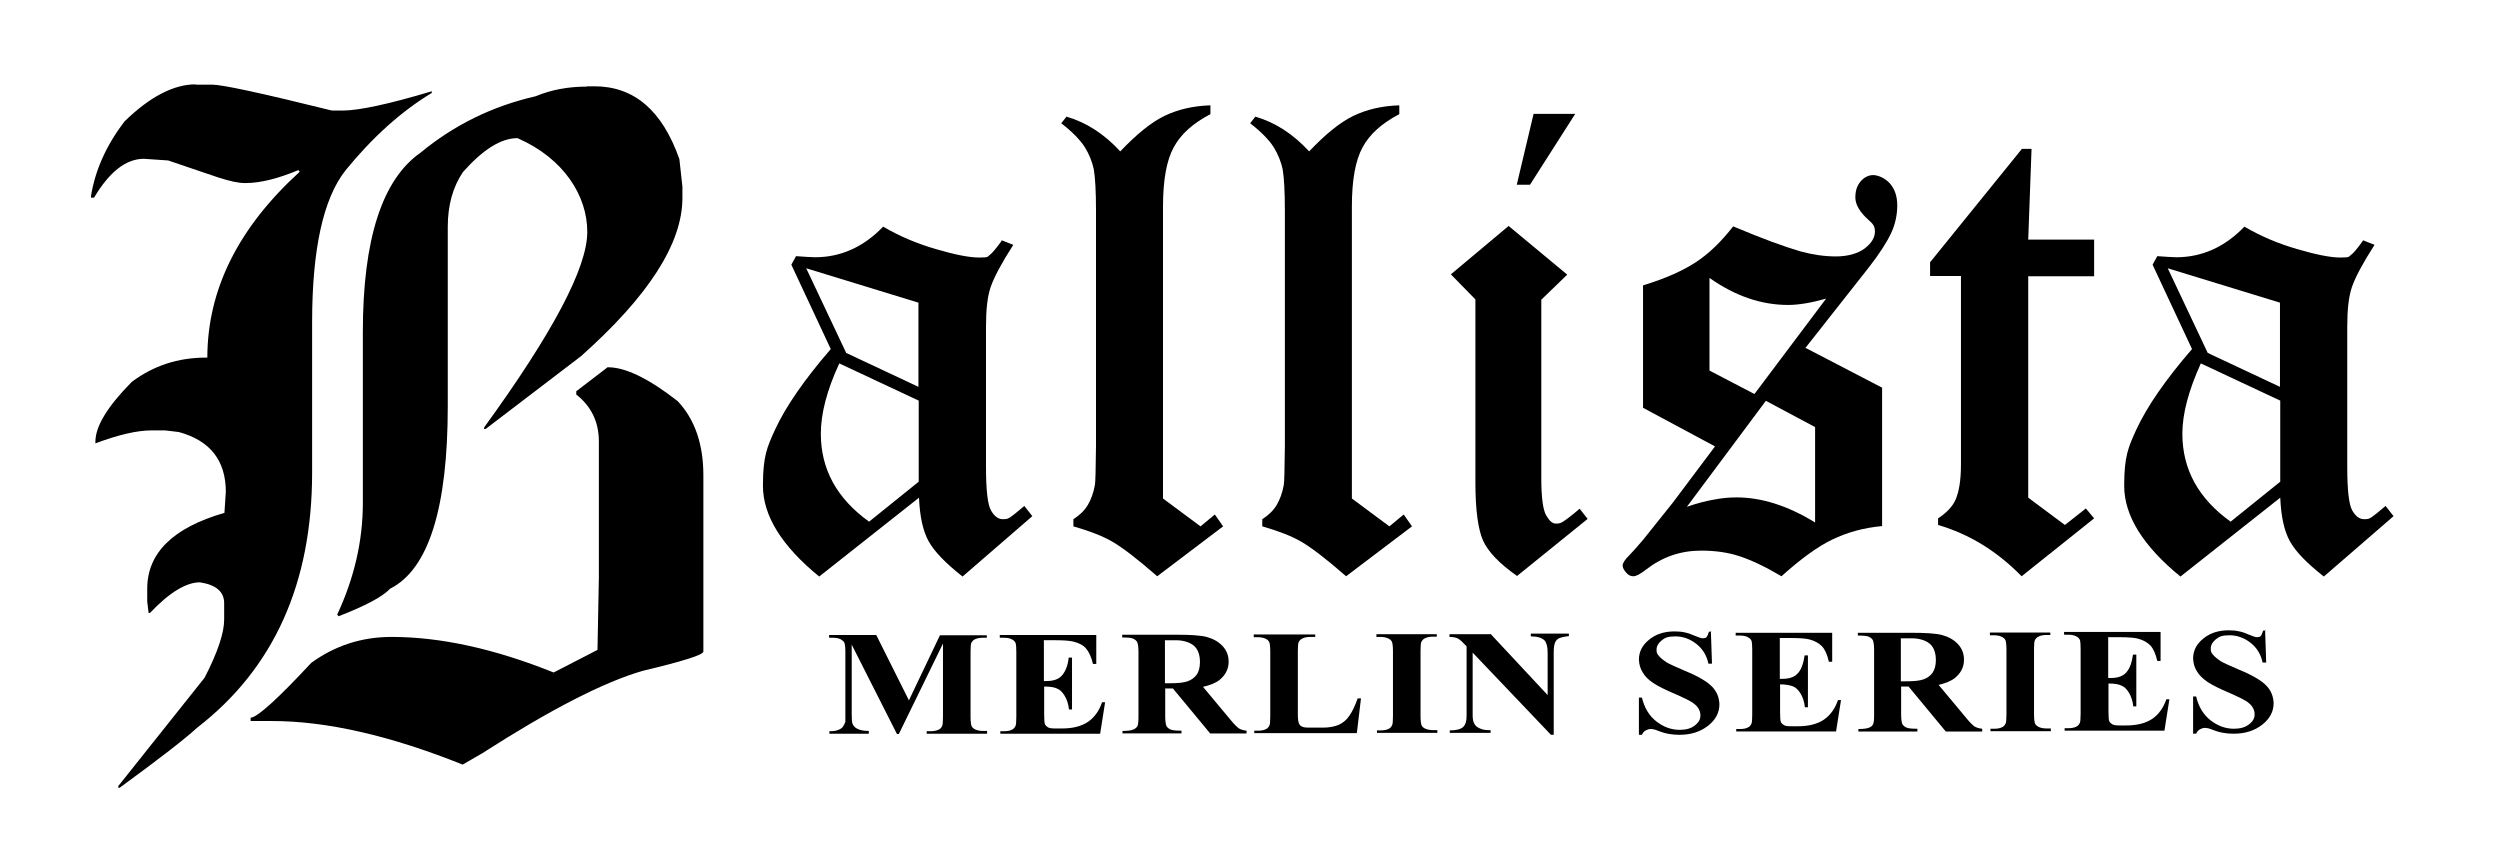 <svg viewBox="0 0 906.7 306" version="1.1" xmlns="http://www.w3.org/2000/svg" id="b">
  
  <defs>
    <style>
      .st0 {
        fill-rule: evenodd;
      }
    </style>
  </defs>
  <g id="c">
    <g id="d">
      <g id="e">
        <path d="M821.5,228.3l.4,12h-1.3c-.6-3-2.1-5.4-4.4-7.2-2.3-1.8-4.9-2.7-7.6-2.7s-3.8.5-5,1.5c-1.2,1-1.8,2.1-1.8,3.3s.2,1.5.7,2.1c.6.8,1.6,1.6,2.9,2.5,1,.6,3.2,1.6,6.7,3.1,4.9,2,8.2,4,9.9,5.8,1.7,1.8,2.5,3.9,2.6,6.3,0,3-1.3,5.6-4.1,7.8s-6.2,3.3-10.4,3.3c-1.3,0-2.6-.1-3.7-.3-1.2-.2-2.7-.6-4.4-1.3-1-.4-1.8-.5-2.4-.5s-1.1.2-1.7.5-1.1.9-1.4,1.6h-1.1v-13.5s1.1,0,1.1,0c.9,3.8,2.7,6.7,5.3,8.7s5.4,3,8.4,3c2.3,0,4.1-.5,5.5-1.6s2.1-2.3,2-3.8c0-.9-.3-1.7-.8-2.5-.5-.8-1.3-1.5-2.4-2.2-1.1-.7-3-1.6-5.7-2.8-3.8-1.6-6.6-3-8.2-4.1s-3-2.4-3.8-3.8c-.9-1.4-1.3-2.9-1.4-4.6,0-2.9,1.2-5.3,3.7-7.3,2.4-2,5.5-3,9.2-3,1.4,0,2.7.1,3.9.4,1,.2,2.2.6,3.5,1.2,1.4.6,2.4.9,2.9.9s1-.1,1.3-.4.6-1,.9-2h.9Z" class="st0" id="f"></path>
        <path d="M764.6,231.3v14.6h.9c2.7,0,4.6-.7,5.8-2.2,1.2-1.4,1.9-3.5,2.3-6.3h1.2v18.8c0,0-1.1,0-1.1,0-.2-2-.8-3.7-1.6-5-.8-1.3-1.7-2.2-2.8-2.6-1.1-.5-2.6-.7-4.6-.7v10.1c0,2,.1,3.2.3,3.6.2.4.6.8,1.1,1.1.5.3,1.4.4,2.6.4h2.5c3.9,0,7-.8,9.4-2.4,2.3-1.6,4-3.9,5.1-7.1h1.1l-1.8,11.4h-36.2c0,.1,0-.9,0-.9h1.4c1.2,0,2.2-.2,2.9-.6.5-.2.9-.7,1.2-1.3.2-.4.3-1.5.3-3.3v-23.6c0-1.6-.1-2.6-.2-3-.2-.6-.6-1.1-1.2-1.4-.8-.5-1.8-.7-3.2-.7h-1.4v-1h35c0-.1,0,10.5,0,10.5h-1.2c-.6-2.6-1.4-4.4-2.5-5.6-1.1-1.1-2.6-2-4.6-2.5-1.2-.3-3.3-.5-6.5-.5h-4.3Z" class="st0" id="g"></path>
        <path d="M743.8,264.2v1h-21.9c0,0,0-.9,0-.9h1.4c1.2,0,2.2-.2,2.9-.6.5-.2.9-.7,1.2-1.3.2-.4.3-1.5.3-3.3v-23.6c0-1.8-.2-3-.4-3.4s-.7-.9-1.4-1.2c-.7-.3-1.6-.5-2.8-.5h-1.4v-1h21.9c0,0,0,.9,0,.9h-1.4c-1.2,0-2.2.2-2.9.6-.5.2-1,.7-1.3,1.3-.2.4-.3,1.5-.3,3.3v23.6c0,1.8.2,3,.4,3.4s.7.9,1.4,1.2c.7.3,1.6.5,2.8.5h1.4Z" class="st0" id="h"></path>
        <path d="M689.5,249v10c0,1.9.2,3.2.5,3.7s.8.9,1.5,1.2c.7.3,2,.4,3.9.4v1h-21.4c0,0,0-.9,0-.9,1.9,0,3.2-.2,3.9-.5.7-.3,1.2-.7,1.4-1.2.3-.5.4-1.7.4-3.6v-23.3c0-1.9-.2-3.2-.5-3.7s-.8-.9-1.5-1.2c-.7-.3-2-.4-3.9-.4v-1h19.4c5.1,0,8.8.2,11.1.8,2.3.6,4.3,1.7,5.8,3.3,1.5,1.6,2.2,3.5,2.2,5.7,0,2.6-1.1,4.8-3.3,6.6-1.4,1.1-3.4,1.9-5.9,2.5l10.1,12.1c1.3,1.6,2.3,2.5,2.8,2.9.8.5,1.8.8,2.9.9v1h-13.2s-13.5-16.3-13.5-16.3h-2.8,0ZM689.4,231.4v15.7h1.8c2.9,0,5-.2,6.4-.7,1.4-.5,2.5-1.3,3.3-2.4.8-1.2,1.2-2.7,1.2-4.6,0-2.7-.8-4.8-2.3-6s-3.9-2-7.2-1.9h-3.3,0Z" class="st0" id="i"></path>
        <path d="M645.5,231.6v14.6h.9c2.7,0,4.6-.7,5.8-2.2,1.2-1.4,1.9-3.5,2.3-6.3h1.2v18.8c0,0-1.1,0-1.1,0-.2-2-.8-3.7-1.6-5-.8-1.3-1.7-2.2-2.8-2.6s-2.6-.7-4.6-.7v10.1c0,2,.1,3.2.3,3.6.2.4.6.8,1.1,1.1.5.3,1.4.4,2.6.4h2.5c3.9,0,7-.8,9.4-2.4,2.3-1.6,4-3.9,5.1-7.1h1.1l-1.8,11.4h-36.2c0,.1,0-.9,0-.9h1.4c1.2,0,2.2-.2,2.9-.6.5-.2.9-.7,1.2-1.3.2-.4.3-1.5.3-3.3v-23.6c0-1.6-.1-2.6-.2-3-.2-.6-.6-1.1-1.2-1.4-.8-.5-1.8-.7-3.2-.7h-1.4v-1h35c0-.1,0,10.5,0,10.5h-1.2c-.6-2.6-1.4-4.4-2.5-5.6-1.1-1.1-2.6-2-4.6-2.5-1.2-.3-3.3-.5-6.5-.5h-4.3Z" class="st0" id="j"></path>
        <path d="M620.5,228.8l.4,11.9h-1.3c-.6-3-2.1-5.4-4.4-7.2-2.3-1.8-4.9-2.7-7.6-2.7s-3.8.5-5,1.5c-1.2,1-1.8,2.1-1.8,3.3s.2,1.5.7,2.1c.6.8,1.6,1.6,2.9,2.5,1,.6,3.2,1.6,6.7,3.1,4.9,2,8.2,4,9.9,5.8,1.7,1.8,2.5,3.9,2.6,6.3,0,3-1.3,5.6-4.1,7.8s-6.2,3.3-10.4,3.3c-1.3,0-2.6-.1-3.7-.3-1.2-.2-2.7-.6-4.4-1.3-1-.4-1.8-.5-2.4-.5s-1.1.2-1.7.5-1.1.9-1.4,1.6h-1.1v-13.5s1.1,0,1.1,0c.9,3.8,2.7,6.7,5.3,8.7s5.4,3,8.4,3c2.3,0,4.1-.5,5.5-1.6,1.4-1.1,2.1-2.3,2-3.8,0-.9-.3-1.7-.8-2.5-.5-.8-1.3-1.5-2.4-2.2-1.1-.7-3-1.6-5.7-2.8-3.8-1.6-6.6-3-8.2-4.1-1.7-1.1-3-2.4-3.8-3.8-.9-1.4-1.3-2.9-1.4-4.6,0-2.9,1.2-5.3,3.7-7.3,2.4-2,5.5-3,9.2-3,1.4,0,2.7.1,3.9.4,1,.2,2.2.6,3.5,1.2,1.4.6,2.4.9,2.9.9s1-.1,1.3-.4c.3-.3.6-1,.9-2h.9Z" class="st0" id="k"></path>
        <path d="M540.6,229.9l20.7,22.2v-15.4c0-2.1-.4-3.6-1.1-4.4-1-1-2.7-1.5-5-1.5v-1h13.8s0,.9,0,.9c-1.8.2-2.9.5-3.6.8-.6.3-1.1.8-1.4,1.5-.3.7-.5,1.9-.5,3.6v29.9c0,0-1,0-1,0l-28.4-29.8v22.8c0,2.1.6,3.5,1.7,4.2s2.4,1.1,3.8,1.1h1v1h-14.8s0-.9,0-.9c2.3,0,3.9-.4,4.8-1.2.9-.8,1.3-2.1,1.3-4v-25.3c0,0-1-1-1-1-.9-1-1.7-1.6-2.3-1.9-.7-.3-1.7-.5-2.9-.5v-1h14.8s0,0,0,0Z" class="st0" id="l"></path>
        <path d="M521.3,264.8v1h-21.9c0,0,0-.9,0-.9h1.4c1.2,0,2.2-.2,2.9-.6.5-.2.9-.7,1.2-1.3.2-.4.3-1.5.3-3.3v-23.6c0-1.8-.2-3-.4-3.4s-.7-.9-1.4-1.2c-.7-.3-1.6-.5-2.8-.5h-1.4v-1h21.9c0,0,0,.9,0,.9h-1.4c-1.2,0-2.2.2-2.9.6-.5.2-1,.7-1.3,1.3-.2.4-.3,1.5-.3,3.3v23.6c0,1.8.2,3,.4,3.4.2.5.7.9,1.4,1.2.7.3,1.6.5,2.8.5h1.4Z" class="st0" id="m"></path>
        <path d="M493.6,253.3l-1.5,12.6h-37.2c0,.1,0-.9,0-.9h1.4c1.2,0,2.2-.2,2.9-.6.5-.2.9-.7,1.2-1.3.2-.4.3-1.5.3-3.3v-23.6c0-1.8-.2-3-.4-3.4s-.7-.9-1.4-1.2c-.7-.3-1.6-.5-2.8-.5h-1.4v-1h22.3c0,0,0,.9,0,.9h-1.8c-1.2,0-2.2.2-2.9.6-.5.2-1,.7-1.3,1.3-.2.4-.3,1.5-.3,3.3v22.9c0,1.8.2,3,.5,3.5s.7.9,1.5,1.1c.5.2,1.8.2,3.7.2h3.5c2.2,0,4.1-.4,5.6-1,1.5-.7,2.8-1.7,3.8-3.2,1.1-1.5,2.1-3.6,3.1-6.4h1.3,0Z" class="st0" id="n"></path>
        <path d="M422.6,249.7v10c0,1.9.2,3.2.5,3.7.3.5.8.9,1.5,1.2.7.3,2,.4,3.9.4v1h-21.4c0,0,0-.9,0-.9,1.9,0,3.2-.2,3.9-.5s1.2-.7,1.5-1.2c.3-.5.4-1.7.4-3.6v-23.3c0-1.9-.2-3.2-.5-3.7-.3-.5-.8-.9-1.5-1.2-.7-.3-2-.4-3.9-.4v-1h19.5c5.1,0,8.8.2,11.1.8,2.3.6,4.3,1.7,5.8,3.3,1.5,1.6,2.2,3.5,2.2,5.7,0,2.6-1.1,4.8-3.3,6.6-1.4,1.1-3.4,1.9-6,2.5l10.1,12.1c1.3,1.6,2.3,2.5,2.8,2.9.8.5,1.8.8,2.9.9v1h-13.2s-13.5-16.3-13.5-16.3h-2.8ZM422.5,232.1v15.7h1.8c2.9,0,5-.2,6.4-.7,1.4-.5,2.5-1.3,3.3-2.4s1.2-2.7,1.2-4.6c0-2.7-.8-4.8-2.3-6s-3.9-2-7.2-1.9h-3.3,0Z" class="st0" id="o"></path>
        <path d="M378.6,232.4v14.6h.9c2.7,0,4.6-.7,5.8-2.2s2-3.5,2.3-6.3h1.2v18.8s-1.1,0-1.1,0c-.2-2-.8-3.7-1.6-5-.8-1.3-1.7-2.2-2.8-2.6-1-.5-2.6-.7-4.6-.7v10.1c0,2,.1,3.2.3,3.6.2.4.6.8,1.1,1.1s1.4.4,2.6.4h2.5c3.9,0,7-.8,9.4-2.4,2.3-1.6,4-3.9,5.1-7.1h1.1l-1.8,11.4h-36.2c0,.1,0-.9,0-.9h1.4c1.2,0,2.2-.2,2.9-.6.5-.2.9-.7,1.2-1.3.2-.4.3-1.5.3-3.3v-23.6c0-1.6-.1-2.6-.2-3-.2-.6-.6-1.1-1.2-1.4-.8-.5-1.8-.7-3.2-.7h-1.4v-1h35c0-.1,0,10.5,0,10.5h-1.2c-.6-2.6-1.5-4.4-2.5-5.6s-2.6-2-4.6-2.5c-1.2-.3-3.3-.5-6.5-.5h-4.3,0Z" class="st0" id="p"></path>
        <path d="M329.6,254.1l11.3-23.7h17c0,0,0,.9,0,.9h-1.4c-1.2,0-2.2.2-3,.6-.5.2-.9.7-1.2,1.2-.2.4-.3,1.5-.3,3.3v23.6c0,1.8.2,3,.4,3.4s.7.9,1.4,1.2c.7.3,1.6.5,2.8.5h1.4v1h-21.9c0,0,0-.9,0-.9h1.4c1.2,0,2.2-.2,3-.6.5-.2.9-.7,1.2-1.3.2-.4.3-1.5.3-3.3v-26.6c0,0-16,32.8-16,32.8h-.7l-16.4-32.4v25.2c0,1.8.1,2.9.2,3.2.3.9.8,1.6,1.8,2.1s2.3.8,4.2.8v1h-14.3s0-.9,0-.9h.4c.9,0,1.8-.1,2.6-.4.8-.3,1.4-.6,1.8-1.1.4-.5.7-1.1,1-1.9,0-.2,0-1.1,0-2.7v-22.7c0-1.8-.2-3-.4-3.4s-.7-.8-1.4-1.2c-.7-.3-1.6-.5-2.8-.5h-1.3v-1h17.1c0,0,11.8,23.6,11.8,23.6h0Z" class="st0" id="q"></path>
      </g>
      <path d="M363.2,87.1l4.3,1.7c-4.3,6.7-7,11.8-8.2,15.3-1.2,3.5-1.7,8.3-1.7,14.4v50.8c0,8.4.6,13.7,1.8,15.8,1.2,2.1,2.6,3.2,4.3,3.2s1.8-.2,2.7-.7c.6-.4,2.3-1.7,5.1-4.1l2.9,3.7-25.3,21.9c-6.1-4.8-10.2-9-12.3-12.8-2.1-3.8-3.2-9-3.5-15.8l-36.2,28.6c-13.6-11.1-20.4-22.1-20.4-32.9s1.5-14,4.4-20.4c3.9-8.4,10.6-18.1,20.2-29.2l-14.3-30.6,1.7-3.1c3.1.2,5.4.4,6.9.4,9.3,0,17.6-3.7,24.7-11.1,5.8,3.4,12.1,6.1,19,8.1,6.8,2,12.1,3.1,15.8,3.1s2.9-.3,3.8-.9c.9-.6,2.3-2.3,4.4-5.2h0ZM333.2,109.8l-40.8-12.5,14.5,30.7,26.2,12.3v-30.5h0ZM333.2,145.3l-28.8-13.5c-4.5,9.7-6.7,18.2-6.7,25.5,0,12.9,5.8,23.5,17.5,31.9l18-14.5v-29.3Z"></path>
      <path d="M439,38.3v3.1c-6.3,3.3-10.7,7.2-13.3,12-2.6,4.7-3.9,11.9-3.9,21.5v105.9l13.6,10.1,5.2-4.3,3,4.3-23.9,18.1c-7.2-6.3-12.6-10.4-16.2-12.5-3.6-2.1-8.3-3.9-14.2-5.6v-2.6c2.2-1.4,4-3.1,5.2-5.1s2.1-4.5,2.6-7.3c.2-.9.3-5.7.4-14.3v-85.1c0-7.2-.3-12.2-.8-15.1-.6-2.8-1.7-5.5-3.3-8.1-1.7-2.6-4.5-5.5-8.5-8.6l1.9-2.4c7.2,2.1,13.7,6.3,19.5,12.6,6-6.3,11.3-10.6,16.1-12.9,4.8-2.3,10.3-3.6,16.6-3.8h0Z"></path>
      <path d="M507.5,38.3v3.1c-6.3,3.3-10.7,7.2-13.3,12-2.6,4.7-3.9,11.9-3.9,21.5v105.9l13.6,10.1,5.2-4.3,3,4.3-23.9,18.1c-7.2-6.3-12.6-10.4-16.2-12.5-3.6-2.1-8.3-3.9-14.2-5.6v-2.6c2.2-1.4,4-3.1,5.2-5.1s2.1-4.5,2.6-7.3c.2-.9.3-5.7.4-14.3v-85.1c0-7.2-.3-12.2-.8-15.1-.6-2.8-1.7-5.5-3.3-8.1-1.7-2.6-4.5-5.5-8.5-8.6l1.9-2.4c7.2,2.1,13.7,6.3,19.5,12.6,6-6.3,11.3-10.6,16.1-12.9,4.8-2.3,10.3-3.6,16.6-3.8h0Z"></path>
      <path d="M547.2,82l21.2,17.6-9.4,9.1v64.8c0,6.8.6,11.3,1.7,13.3,1.2,2.1,2.3,3.1,3.6,3.1s1.7-.2,2.4-.6c1-.6,3.1-2.1,6.2-4.8l2.9,3.7-25.6,20.7c-6.4-4.5-10.5-8.8-12.3-12.8s-2.8-11-2.8-21v-66.5l-8.9-9.1,21-17.6h0ZM556.2,41.3h15.1l-16.4,25.7h-4.8s6.1-25.7,6.1-25.7Z"></path>
      <path d="M654.9,126.2l27.7,14.4v50.2c-6.7.6-12.7,2.3-18.1,4.9-5.4,2.6-11.5,7.1-18.4,13.3-5.9-3.5-11-5.9-15.3-7.3-4.3-1.4-8.9-2-13.8-2-7.5,0-14.1,2.3-19.9,6.8-2.2,1.7-3.7,2.5-4.7,2.5s-1.8-.4-2.6-1.3-1.3-1.8-1.3-2.6.8-2.2,2.5-3.8c.9-.9,2.6-2.8,4.9-5.5l10.8-13.5,15.3-20.4-26.1-14v-44.4c8.2-2.5,14.6-5.4,19.3-8.5,4.7-3.1,9.1-7.4,13.4-12.9,10.2,4.3,18.3,7.3,24.5,9.1,4.4,1.2,8.7,1.8,12.8,1.8s7.9-1,10.4-2.9c2.5-1.9,3.7-4,3.7-6.1s-.8-2.9-2.4-4.3c-3.1-2.8-4.7-5.5-4.7-8.1s.7-4.4,2-5.9c1.3-1.5,2.9-2.2,4.5-2.2s4.2,1,6,3,2.7,4.7,2.7,8-.7,6.8-2.2,10-4.2,7.5-8.2,12.6l-23,29.2h0ZM640.5,145.3l-28.7,38.5c3.5-1.2,6.8-2.1,9.8-2.6,3-.6,5.8-.8,8.2-.8,9.1,0,18.6,3,28.5,9.1v-34.6l-17.8-9.5h0ZM620,134.4l16.3,8.5,26-34.6c-5.3,1.5-9.9,2.3-13.8,2.3-9.8,0-19.3-3.3-28.5-9.8v33.6h0Z"></path>
      <path d="M700.1,95l33.2-41h3.5l-1.2,32.9h23.9v13.3h-23.9v80.3l13.3,9.9,7.6-6,3,3.6-26.3,21c-8.9-9.1-19-15.3-30.3-18.6v-2.4c3.2-2.1,5.3-4.4,6.3-6.7,1.3-2.9,2-7.2,2-12.8v-68.4h-11.2v-5.2h0Z"></path>
      <path d="M856.9,87.1l4.3,1.7c-4.3,6.7-7,11.8-8.2,15.3-1.2,3.5-1.7,8.3-1.7,14.4v50.8c0,8.4.6,13.7,1.8,15.8,1.2,2.1,2.6,3.2,4.3,3.2s1.8-.2,2.7-.7c.6-.4,2.3-1.7,5.1-4.1l2.9,3.7-25.3,21.9c-6.1-4.8-10.2-9-12.3-12.8-2.1-3.8-3.2-9-3.5-15.8l-36.2,28.6c-13.6-11.1-20.4-22.1-20.4-32.9s1.5-14,4.4-20.4c3.9-8.4,10.6-18.1,20.2-29.2l-14.3-30.6,1.7-3.1c3.1.2,5.4.4,6.9.4,9.3,0,17.6-3.7,24.7-11.1,5.8,3.4,12.1,6.1,19,8.1,6.8,2,12.1,3.1,15.8,3.1s2.9-.3,3.8-.9c.9-.6,2.3-2.3,4.4-5.2h0ZM827,109.8l-40.8-12.5,14.5,30.7,26.2,12.3v-30.5h0ZM827,145.3l-28.8-13.5c-4.4,9.7-6.7,18.2-6.7,25.5,0,12.9,5.8,23.5,17.5,31.9l18-14.5v-29.3Z"></path>
      <path d="M71,30.7h6c3.6,0,18,3.1,43.4,9.4h3.8c5.9,0,16.7-2.3,32.4-7v.6c-11.1,6.7-21.5,16.1-31.3,28.1-8.1,10.3-12.1,28.7-12.1,55.1v54.5c0,40.2-13.9,71.1-41.8,92.6-4.2,3.9-13.5,11.1-28,21.7h-.5v-.6l31.3-39.3c4.8-9.3,7.1-16.3,7.1-21.1v-5.9c0-4.2-2.9-6.7-8.8-7.6-5,0-11.1,3.7-18.1,11.1h-.5l-.5-4.1v-4.7c0-12.9,9.3-22.1,28-27.5l.5-7.6c0-11.4-5.7-18.6-17-21.7l-5-.6h-5c-5.2,0-12,1.6-20.3,4.7v-.6c0-5.6,4.4-12.8,13.2-21.7,7.9-5.9,16.8-8.8,26.9-8.8h.5c0-24.6,11.2-47.1,33.5-67.4l-.5-.6c-7.4,3.1-13.8,4.7-19.2,4.7s-11.5-2.7-28-8.2l-8.8-.6c-6.5,0-12.5,4.7-18.1,14.1h-1.1v-.6c1.5-9.3,5.5-18.3,12.1-27,9.2-9,17.9-13.5,25.8-13.5h0ZM220.5,133.2c6.4,0,14.8,4.1,25.3,12.3,6.2,6.6,9.3,15.6,9.3,26.9v63.9c0,1.2-7.3,3.5-22,7-14.2,4.1-33.6,14.1-58.2,29.9l-7.1,4.1c-26.2-10.5-49.3-15.8-69.2-15.8h-7.7v-1.2c2.4-.1,9.7-6.7,22-19.9,8.5-6.2,18.2-9.4,29.1-9.4,17.8,0,37.4,4.3,58.8,12.9l15.9-8.2.5-26.4v-49.2c0-7.1-2.8-12.8-8.2-17v-1.2l11.5-8.8h0ZM212.8,31.3h2.8c14.4,0,24.6,8.8,30.8,26.4l1.1,10v4.1c0,16.5-12.3,35.6-36.8,57.4l-34.6,26.4h-.5v-.6c24.9-34.3,37.4-57.9,37.4-70.9s-8.4-26.6-25.3-34c-6,0-12.5,4.1-19.8,12.3-3.7,5.5-5.5,12.1-5.5,19.9v65c0,37.1-7,59.2-20.9,66.2-2.7,2.9-8.9,6.2-18.7,10l-.5-.6c6.2-13.3,9.3-26.8,9.3-40.4v-62.1c0-33.6,7-55.3,20.9-65,12.2-10.1,26.1-16.9,41.8-20.5,5.5-2.3,11.7-3.5,18.7-3.5h0Z"></path>
    </g>
  </g>
</svg>